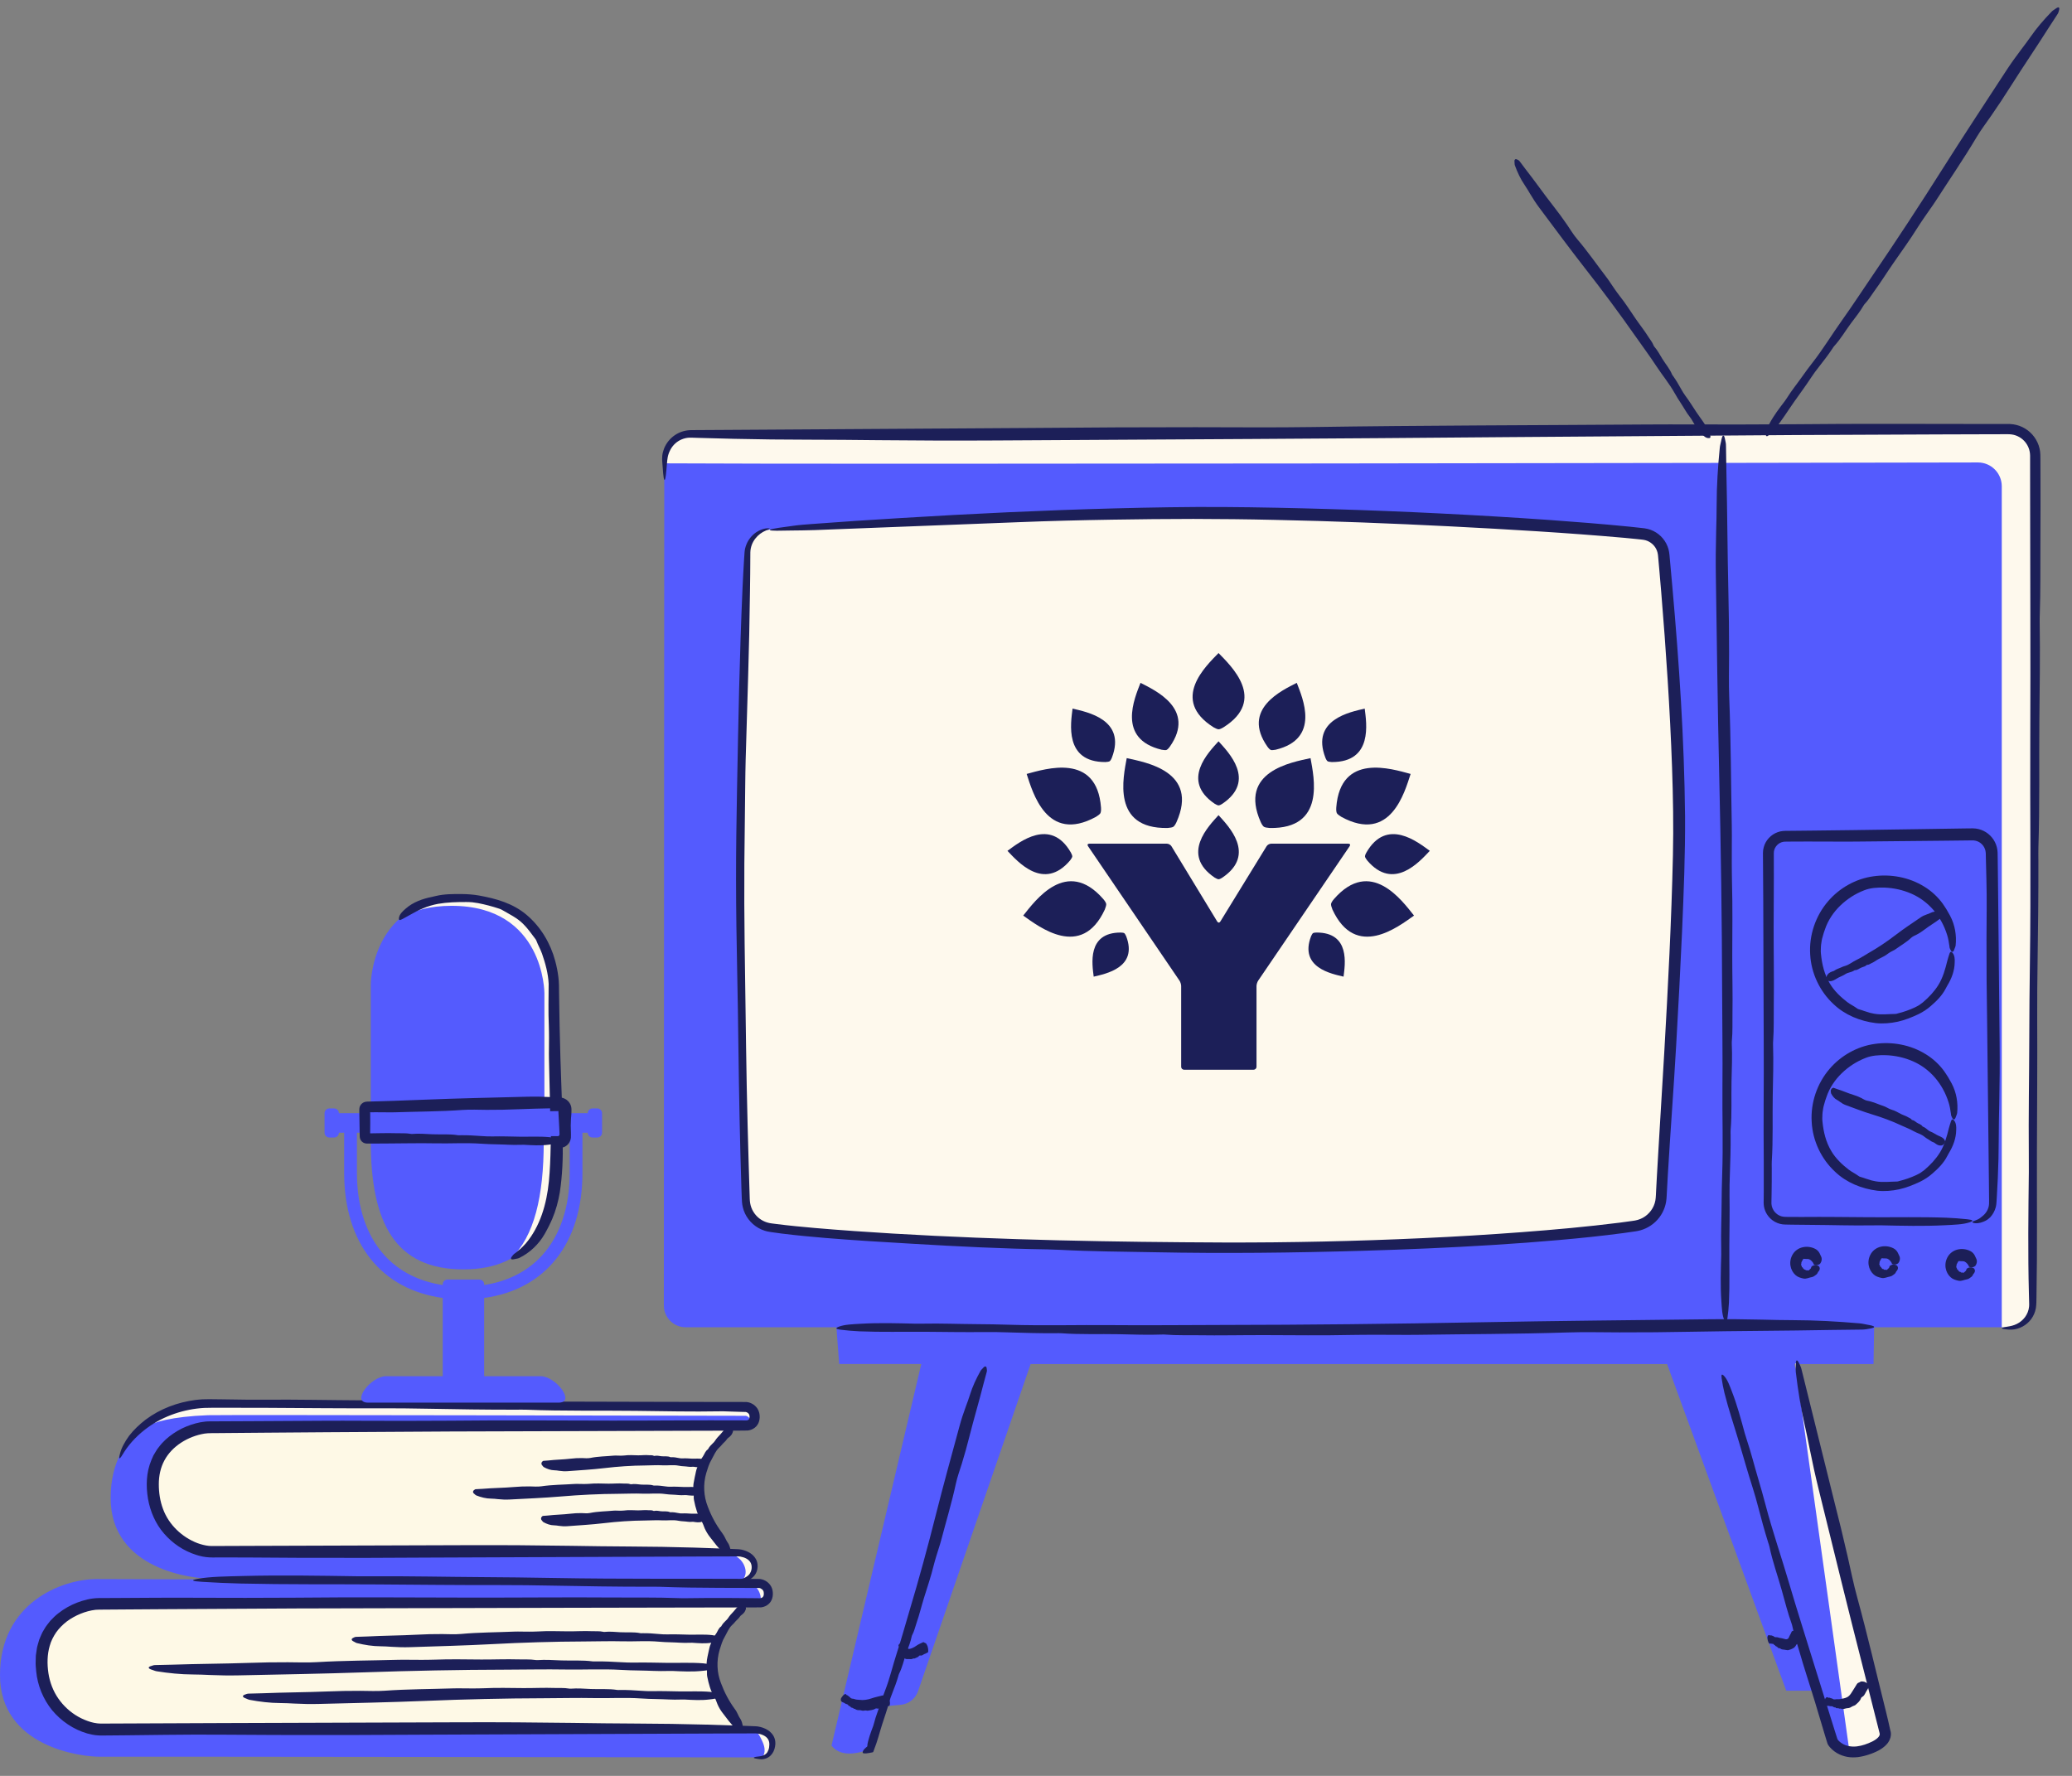 <?xml version="1.0" encoding="UTF-8"?><svg id="a" xmlns="http://www.w3.org/2000/svg" viewBox="0 0 567.366 486.31"><rect x="0" y="0" width="567.366" height="486.31" fill="#808080" stroke="none"/><path d="M195.608,456.959c0,9.658,7.395,17.042,7.395,17.042,0,0-174.485.154-176.222.154s-15.184-2.691-15.184-17.98,15.604-17.383,15.604-17.383l176.873.885s-8.466,7.625-8.466,17.282Z" fill="#fef9e6"/><path d="M208.051,481.25c-2.102,0-176.374-.25-180.342-.179C22.035,481.172,0,478.308,0,458.701s16.721-26.287,26.566-26.287c3.839,0,180.141.566,181.273.566s3.219.994,3.219,3.441-1.855,3.082-2.696,3.187-180.36-.016-181.535-.016c-3.782,0-15.651,3.428-15.231,16.252s11.037,17.764,15.977,17.764c5.046,0,178.33.398,179.357.398s4.371.636,4.371,3.587c0,2.914-1.905,3.657-3.25,3.657Z" fill="#545bfe"/><path d="M191.972,408.482c0,9.658,7.395,17.042,7.395,17.042,0,0-140.551.154-142.288.154s-15.184-2.691-15.184-17.98,15.604-17.383,15.604-17.383l142.938.885s-8.466,7.625-8.466,17.282Z" fill="#fef9e6"/><path d="M199.146,426.226c.074.095.141.216.222.302l.263.28.445-1.995c.008-.035.01-.069.007-.099-.148-.9-.381-1.724-.863-2.356-.217-.298-.384-.634-.54-.968-.263-.582-.581-1.119-.953-1.616-1.628-2.172-2.933-4.577-3.899-7.145-1.158-2.889-1.331-6.164-.443-9.227.402-1.262.758-2.569,1.466-3.719.626-1.088,1.067-2.317,2.018-3.207.323-.283.606-.597.87-.924.415-.493.958-.872,1.299-1.419.052-.085.107-.169.183-.232.539-.424,1.087-.816,1.346-1.489.101-.27.254-.5.074-.986l-.198-.536-.003.006c-.023.044-.043.091-.061.143-.138.38-.13.65.055.825l-.44-1.158h-.021c-.314.027-.604.077-.829.205-.795.444-1.265,1.204-1.851,1.84-.529.566-1.084,1.123-1.498,1.788-.166.278-.404.52-.655.746-.452.424-.877.878-1.18,1.413-.037.071-.053.159-.125.205-.711.46-.902,1.248-1.325,1.897-.349.486-.73.988-.823,1.607-.008.054-.047.101-.094.139-.388.296-.418.756-.598,1.145-.428.853-.496,1.834-.741,2.754-.12.586-.236,1.18-.338,1.775-.09.597-.077,1.215-.03,1.82.02.342.02.678.056,1.012.07.592-.048,1.206.104,1.789.407,2.047.961,4.056,2.08,5.771.375.606.573,1.28.844,1.93.395.861.89,1.676,1.476,2.419,1.147,1.462,2.212,2.956,3.589,4.189.272.269.541.529.843.788l.042.036.447-1.083c-.062.007-.126.021-.172.092-.113.175-.296.262-.303.619-.006.302.143.481.255.625Z" fill="#1c1f58"/><path d="M203.34,473.339c.029-.157.104-.332.085-.462-.136-.915-.348-1.723-.809-2.36-.214-.293-.375-.625-.517-.962-.262-.57-.547-1.114-.924-1.597-1.577-2.157-2.827-4.532-3.76-7.067-1.126-2.85-1.251-6.075-.37-9.084.395-1.242.749-2.528,1.447-3.658.617-1.07,1.048-2.281,1.985-3.157.318-.279.601-.585.856-.909.411-.483.943-.858,1.278-1.398.05-.084.105-.166.18-.229.528-.421,1.071-.803,1.318-1.473.108-.292.272-.537.007-1.127-.166-.38-.352-.583-.628-.561-.301.018-.592.073-.812.196-.779.439-1.242,1.187-1.815,1.816-.521.557-1.066,1.106-1.47,1.763-.163.273-.398.512-.646.733-.443.419-.866.863-1.162,1.391-.037.07-.052.156-.123.202-.705.45-.89,1.227-1.307,1.864-.344.478-.724.969-.813,1.579-.008.054-.046.099-.093.136-.384.289-.419.739-.595,1.123-.421.839-.5,1.8-.736,2.707-.245,1.147-.537,2.326-.388,3.532.031.336-.005.671.039.998.062.584-.033,1.183.084,1.763.408,2.014.912,4.001,2.002,5.701.375.596.533,1.275.813,1.908.37.857.85,1.665,1.424,2.398,1.115,1.45,2.147,2.933,3.48,4.165.262.266.525.531.805.782.056.052.118.119.224.101.204-.036.399.041.656-.209.215-.211.251-.431.284-.608Z" fill="#1c1f58"/><path d="M206.788,473.773s3.544.558,4.649,3.125c1.146,2.662-2.708,4.288-2.708,4.288,0,0,1.314-1.211.192-3.931-1.108-2.685-2.133-3.482-2.133-3.482Z" fill="#fef9ed"/><path d="M210.357,433.533c.204.032-6.229-.765-6.229-.765,0,0,2.695.694,3.8,3.261,1.146,2.662-.584,4.071-.584,4.071l2.264-.862,1.108-1.849-.36-3.856Z" fill="#fef9ed"/><path d="M203.203,432.772c-2.102,0-140.856-.522-144.825-.451-5.674.101-28.081-2.49-28.081-22.098s16.807-25.96,26.652-25.96c3.839,0,146.121.238,147.253.238s3.219.994,3.219,3.441-1.855,3.082-2.696,3.187-146.425-.016-147.601-.016c-3.782,0-15.651,3.428-15.231,16.252s11.037,17.764,15.977,17.764c5.046,0,143.184.398,144.211.398s4.371.636,4.371,3.587c0,2.914-1.905,3.657-3.25,3.657Z" fill="#545bfe"/><path d="M206.215,426.206c.204.032-6.229-.765-6.229-.765,0,0,2.695.694,3.8,3.261,1.146,2.662-.584,4.071-.584,4.071l2.264-.862,1.108-1.849-.36-3.856Z" fill="#fef9ed"/><path d="M56.902,387.543c3.836-.145,146.178.17,147.31.17.706,0,1.774,1.511,2.485,2.395.419-.482.725-1.172.725-2.164,0-2.448-2.087-3.441-3.219-3.441s-143.415-.238-147.253-.238c-9.845,0-17.635,4.878-20.831,8.482-.463.522-1.178,1.41-1.123,2.066,1.497-1.182,2.151-6.52,21.906-7.268Z" fill="#fef9ed"/><path d="M205.684,432.277c.683-.459,1.247-1.139,1.525-1.956.271-.808.385-1.687.044-2.749-.309-.928-.989-1.72-1.742-2.206-.755-.509-1.56-.81-2.394-.995-.212-.043-.424-.082-.652-.107-.108-.016-.243-.02-.364-.028l-.273-.012-1.072-.045-2.147-.087c-2.866-.098-5.743-.197-8.631-.296-5.778-.168-11.605-.274-17.496-.296-5.427-.02-10.854-.104-16.224-.189-9.259-.145-18.567-.209-27.746-.177l-60.174.194-7.521.028-1.88.007-.94.004c-.299-.003-.514-.027-.776-.035-1.033-.099-2.123-.384-3.177-.767-4.222-1.63-7.809-5.018-9.393-9.311-.811-2.129-1.165-4.48-1.163-6.784-.006-2.299.459-4.565,1.522-6.532,2.089-3.946,6.492-6.616,10.995-7.359,1.123-.183,2.657-.098,4.039-.138l4.231-.037,8.463-.071,16.932-.128c11.29-.068,22.585-.137,33.883-.205,22.597-.067,45.208-.133,67.826-.2l7.086-.017,3.544-.016,1.806-.016.922-.014c.337-.022.686-.122,1.006-.244.643-.253,1.253-.693,1.653-1.299.417-.598.583-1.311.618-1.975.035-.666-.063-1.366-.353-2.005-.28-.645-.77-1.182-1.328-1.579-.573-.384-1.208-.65-1.94-.707-.667-.017-1.202-.004-1.809-.007l-3.543.002c-9.448-.021-18.897-.042-28.348-.063-17.817-.114-35.643.136-53.478-.188-5.871-.107-11.835-.17-17.777-.199-9.084-.043-18.141-.257-27.248-.175-1.399.013-2.813.021-4.206.001l-7.167-.102-3.583-.041c-.599-.004-1.241.022-1.86.038-.618.058-1.241.092-1.856.173-4.908.636-9.689,2.423-13.653,5.399-1.687,1.294-3.277,2.812-4.521,4.426-1.188,1.654-2.108,3.321-2.472,4.83-.504,1.905-.15,1.788,1.201-.519,1.651-2.536,3.873-4.782,6.402-6.607,4.45-3.211,9.948-5.038,15.433-5.35,1.332-.067,2.853-.02,4.273-.035l4.33-.003c2.887.005,5.772.011,8.654.016,10.297.054,20.623.168,30.964.123,4.272-.019,8.729.041,13.063.122,7.991.15,15.975.275,24.011.262,1.046-.002,2.135-.03,3.132.01,9.84.394,19.869.191,29.794.309,7.636.091,15.355.268,23.062.126.681-.013,1.414.006,2.085.036,1.331.06,2.673.098,4.019.123l.918.019c.009.002.148.03.265.083.256.104.465.288.579.461.12.176.183.389.197.72.007.378-.079.603-.148.708-.06.108-.198.213-.45.3-.059.017-.125.034-.169.039-.038.008-.259-.001-.379,0l-.861-.006c-11.717-.066-23.677.077-35.536.063-14.833-.021-29.705-.142-44.547.025-4.172.015-8.364.031-12.539.046-7.449.026-14.911-.083-22.375-.028-6.519.037-13.041.074-19.564.112l-9.785.045-1.224.006-.627.006-.748.041c-.958.093-1.849.267-2.721.499-1.737.47-3.405,1.132-4.958,2.047-1.546.916-3.013,2.015-4.248,3.377-.325.322-.583.71-.874,1.064-.289.358-.568.722-.791,1.128l-.708,1.186-.553,1.262c-1.443,3.416-1.496,7.133-.932,10.554.598,3.462,2.052,6.869,4.39,9.55,2.32,2.689,5.328,4.72,8.69,5.806,1.18.391,2.408.664,3.732.729.704.048,1.196.012,1.793.018l1.721-.006c2.296.005,4.595.009,6.897.014,4.603.029,9.213.059,13.814.088,12.441.051,24.905.023,37.328-.067,24.488-.097,49.014-.193,73.498-.29l7.62-.024,1.905-.007c.561-.016,1.115.089,1.66.262,1.087.335,1.977,1.05,2.185,2.041.092.395.102.897.011,1.324-.084.429-.261.791-.437,1.077-.333.563-1.147,1.09-1.906,1.365-.751.3-1.402.433-1.434.625-.093.275,2.118.46,3.707-.623Z" fill="#1c1f58"/><path d="M96.961,449.575c.256.128.478.304.776.376,2.116.512,4.259.86,6.449.871,1.009.005,2.018.074,3.016.144,1.721.12,3.451.157,5.158.1,7.457-.249,14.915-.435,22.37-.829,8.387-.444,16.791-.706,25.2-.732,3.512-.011,7.024-.132,10.538-.042,3.312.085,6.626-.194,9.941.101,1.091.097,2.2.151,3.305.17,1.689.029,3.372.228,5.065.131.26-.015.523-.026.782-.008,1.776.125,3.554.272,5.325-.023.762-.127,1.566-.187,2.124-.799.357-.392.321-.666-.192-.839-.578-.194-1.182-.359-1.789-.43-2.135-.25-4.288-.086-6.431-.128-1.914-.037-3.834-.135-5.756-.073-.794.026-1.623-.027-2.428-.101-1.485-.137-2.97-.249-4.463-.223-.194.003-.397.033-.582-.005-1.829-.378-3.693-.159-5.538-.261-1.419-.079-2.854-.243-4.287-.088-.127.014-.263-.004-.388-.033-.99-.23-2.009-.117-3.007-.163-2.2-.101-4.408.051-6.617.035-2.757-.02-5.522-.134-8.281.04-.775.049-1.555.036-2.331.053-1.385.03-2.772-.073-4.159-.014-4.847.207-9.704.198-14.541.644-1.7.156-3.417.04-5.128.028-2.313-.017-4.63.046-6.939.17-4.552.244-9.111.25-13.663.493-.944.031-1.889.058-2.833.096-.193.008-.418.006-.568.096-.29.175-.76.262-.778.619-.015.302.365.481.651.625Z" fill="#1c1f58"/><path d="M41.734,457.295c.393.128.735.304,1.193.376,3.254.512,6.549.859,9.916.871,1.551.005,3.102.074,4.637.144,2.646.12,5.306.157,7.93.1,11.465-.249,22.932-.435,34.392-.829,12.895-.444,25.815-.706,38.744-.732,5.4-.011,10.799-.132,16.202-.042,5.092.085,10.187-.194,15.284.101,1.678.097,3.383.151,5.081.17,2.596.029,5.185.228,7.787.131.4-.015.804-.026,1.202-.008,2.731.125,5.464.272,8.187-.023,1.171-.127,2.408-.187,3.266-.799.549-.392.494-.666-.296-.839-.888-.194-1.817-.358-2.75-.43-3.283-.25-6.593-.086-9.888-.128-2.943-.037-5.894-.135-8.849-.073-1.221.026-2.495-.027-3.733-.101-2.284-.137-4.566-.249-6.862-.223-.299.003-.61.033-.895-.005-2.812-.378-5.679-.159-8.515-.261-2.182-.079-4.389-.243-6.591-.088-.195.014-.404-.004-.596-.033-1.522-.23-3.089-.117-4.624-.163-3.383-.101-6.777.051-10.174.035-4.239-.02-8.49-.134-12.732.04-1.192.049-2.39.036-3.584.053-2.129.03-4.261-.073-6.395-.014-7.452.207-14.919.198-22.356.644-2.613.156-5.254.04-7.883.028-3.556-.017-7.118.046-10.668.17-6.998.244-14.008.25-21.006.493-1.452.031-2.904.058-4.355.097-.296.008-.643.006-.874.096-.446.175-1.168.262-1.196.619-.023.302.561.481,1.002.625Z" fill="#1c1f58"/><path d="M67.366,465.12c.332.128.62.304,1.006.376,2.744.512,5.522.859,8.361.871,1.308.005,2.616.074,3.91.144,2.231.12,4.475.157,6.687.1,9.667-.249,19.337-.435,29-.829,10.874-.444,21.768-.706,32.67-.732,4.553-.011,9.106-.132,13.662-.042,4.294.085,8.59-.194,12.888.101,1.415.097,2.852.151,4.284.17,2.189.029,4.372.228,6.566.13.337-.015.678-.026,1.014-.008,2.303.124,4.607.272,6.904-.023.988-.127,2.031-.187,2.754-.799.463-.392.417-.666-.249-.839-.749-.194-1.532-.358-2.319-.43-2.768-.25-5.559-.086-8.338-.128-2.481-.037-4.97-.135-7.462-.073-1.03.026-2.104-.027-3.148-.101-1.926-.137-3.85-.249-5.786-.223-.252.003-.514.033-.755-.005-2.371-.378-4.788-.159-7.18-.261-1.84-.079-3.701-.243-5.558-.088-.164.014-.341-.004-.503-.033-1.283-.23-2.605-.117-3.899-.163-2.852-.101-5.715.051-8.579.035-3.575-.02-7.159-.134-10.736.04-1.005.049-2.016.036-3.022.053-1.795.03-3.593-.073-5.392-.014-6.284.207-12.58.198-18.851.644-2.203.156-4.43.04-6.647.028-2.998-.017-6.002.046-8.996.17-5.901.244-11.812.25-17.712.493-1.224.031-2.449.058-3.672.096-.25.008-.542.006-.737.096-.376.175-.985.262-1.008.619-.019.302.473.481.845.625Z" fill="#1c1f58"/><path d="M129.935,409.14c.16.128.299.304.485.376,1.324.512,2.664.86,4.034.871.631.005,1.262.074,1.887.144,1.077.12,2.159.157,3.226.1,4.665-.249,9.33-.435,13.993-.829,5.247-.444,10.504-.706,15.764-.732,2.197-.011,4.394-.132,6.592-.042,2.072.085,4.145-.194,6.219.101.683.097,1.376.151,2.067.17,1.056.029,2.11.228,3.168.13.163-.015.327-.026.489-.008,1.111.124,2.223.272,3.331-.023.477-.127.98-.187,1.329-.799.223-.392.201-.666-.12-.839-.361-.194-.739-.359-1.119-.43-1.336-.25-2.682-.086-4.023-.128-1.197-.037-2.398-.135-3.601-.073-.497.026-1.015-.027-1.519-.101-.929-.137-1.858-.249-2.792-.223-.122.003-.248.033-.364-.005-1.144-.378-2.31-.159-3.465-.261-.888-.079-1.786-.243-2.682-.088-.079.014-.164-.004-.242-.033-.619-.23-1.257-.117-1.881-.163-1.376-.101-2.757.051-4.139.035-1.725-.02-3.454-.134-5.18.04-.485.049-.973.036-1.458.053-.866.03-1.734-.074-2.602-.014-3.032.207-6.07.198-9.096.644-1.063.157-2.138.04-3.208.028-1.447-.017-2.896.046-4.341.17-2.847.244-5.7.25-8.547.493-.591.031-1.181.058-1.772.096-.121.008-.262.006-.355.096-.181.175-.475.262-.486.619-.009.302.228.481.408.625Z" fill="#1c1f58"/><path d="M148.551,401.378c.114.128.214.304.347.376.946.512,1.903.859,2.882.871.451.005.902.074,1.348.144.769.12,1.542.157,2.305.1,3.332-.249,6.665-.435,9.997-.829,3.748-.444,7.504-.706,11.261-.732,1.569-.011,3.139-.132,4.709-.042,1.48.085,2.961-.194,4.442.101.488.097.983.151,1.477.17.755.029,1.507.228,2.263.131.116-.015.234-.026.349-.008.794.125,1.588.272,2.38-.023.34-.127.7-.187.949-.799.16-.392.144-.666-.086-.839-.258-.194-.528-.359-.799-.43-.954-.25-1.916-.086-2.874-.128-.855-.037-1.713-.135-2.572-.073-.355.026-.725-.027-1.085-.101-.664-.137-1.327-.249-1.995-.223-.087.003-.177.033-.26-.005-.817-.378-1.651-.159-2.475-.261-.634-.079-1.276-.243-1.916-.088-.057.014-.117-.004-.173-.033-.442-.23-.898-.117-1.344-.163-.983-.101-1.97.051-2.957.035-1.232-.02-2.468-.134-3.701.04-.347.049-.695.036-1.042.053-.619.03-1.239-.074-1.859-.014-2.166.207-4.337.198-6.498.644-.759.157-1.527.04-2.291.028-1.033-.017-2.069.046-3.101.17-2.034.244-4.072.25-6.106.493-.422.031-.844.058-1.266.096-.086.008-.187.006-.254.096-.13.175-.34.262-.348.619-.007.302.163.481.291.625Z" fill="#1c1f58"/><path d="M148.444,416.451c.114.128.214.304.347.376.946.512,1.903.86,2.882.871.451.005.902.074,1.348.144.769.12,1.542.157,2.305.1,3.332-.249,6.665-.435,9.997-.829,3.748-.444,7.504-.706,11.261-.732,1.569-.011,3.139-.132,4.709-.042,1.48.085,2.961-.194,4.442.101.488.097.983.151,1.477.17.755.029,1.507.228,2.263.13.116-.015.234-.026.349-.008.794.125,1.588.272,2.38-.023.34-.127.7-.187.949-.799.16-.392.144-.666-.086-.839-.258-.194-.528-.359-.799-.43-.954-.25-1.916-.086-2.874-.128-.855-.037-1.713-.135-2.572-.073-.355.026-.725-.027-1.085-.101-.664-.137-1.327-.249-1.995-.223-.087.003-.177.033-.26-.005-.817-.378-1.651-.159-2.475-.261-.634-.079-1.276-.243-1.916-.088-.057.014-.117-.004-.173-.033-.442-.23-.898-.117-1.344-.163-.983-.101-1.97.051-2.957.035-1.232-.02-2.468-.134-3.701.04-.347.049-.695.036-1.042.053-.619.03-1.239-.074-1.859-.014-2.166.207-4.337.198-6.498.644-.759.157-1.527.04-2.291.028-1.033-.017-2.069.046-3.101.17-2.034.244-4.072.25-6.106.493-.422.031-.844.058-1.266.097-.086.008-.187.006-.254.096-.13.175-.34.262-.348.619-.007.302.163.481.291.625Z" fill="#1c1f58"/><path d="M210.503,481.15c.788-.521,1.305-1.334,1.558-2.175.138-.425.204-.86.244-1.311.026-.479,0-1.03-.197-1.592-.329-1.022-1.107-1.843-1.932-2.339-.836-.512-1.705-.797-2.638-.949-.124-.015-.237-.033-.371-.043l-.357-.019-.582-.023-1.165-.045-2.334-.086c-3.115-.097-6.242-.195-9.381-.293-6.28-.166-12.614-.27-19.016-.29-5.899-.018-11.797-.101-17.634-.183-10.064-.142-20.18-.202-30.157-.167l-65.403.215-32.698.136c-.328-.002-.71.012-.993-.004-.281-.026-.549-.01-.841-.059-.291-.05-.58-.082-.873-.142l-.881-.218c-1.17-.354-2.326-.829-3.411-1.443-2.173-1.224-4.055-2.95-5.471-4.992-1.419-2.045-2.332-4.437-2.713-6.946-.374-2.523-.338-5.102.358-7.473.359-1.347,1.013-2.582,1.786-3.728.81-1.128,1.81-2.119,2.926-2.983,2.264-1.66,5.056-2.832,7.822-3.164.607-.054,1.427-.046,2.184-.053l2.3-.017,4.6-.033,9.202-.062c12.271-.068,24.547-.136,36.827-.205,24.56-.061,49.135-.122,73.719-.183l30.804-.061,15.405-.028,3.852-.006,1.95-.007.993-.008c.169-.005.324.005.504-.013.191-.025.371-.069.551-.121.712-.206,1.392-.631,1.865-1.254.475-.625.686-1.394.715-2.113.035-.719-.074-1.487-.433-2.162-.347-.68-.906-1.232-1.552-1.602-.307-.172-.632-.308-.977-.403-.172-.047-.352-.079-.537-.103-.206-.016-.375-.018-.514-.017l-1.816-.011-3.631-.016-7.263-.016-14.529-.007c-9.687-.008-19.377-.043-29.069-.221-6.381-.117-12.863-.192-19.321-.231-9.873-.06-19.716-.29-29.614-.224-1.52.01-3.057.016-4.572-.007-10.385-.157-20.778-.337-31.136-.075-4.454.113-9.159.158-12.421.76-2.089.385-1.881.66,1.123.842,3.377.205,6.908.38,10.457.463,12.485.289,25.073.165,37.604.247,11.192.072,22.415.206,33.655.179,4.644-.011,9.487.057,14.198.146,8.685.164,17.364.304,26.098.306,1.137,0,2.32-.026,3.405.016,5.347.206,10.746.262,16.157.285l8.12.022,2.029.008c.885.005.84-.022,1.205.133.62.325.889.738.868,1.499-.008.312-.074.539-.156.682-.082.144-.172.242-.344.339-.085.046-.184.095-.296.125-.055.015-.111.029-.163.037l-.069.01-.164-.002-1.393-.018c-2.068-.016-4.139-.032-6.213-.048-4.181-.028-8.372-.025-12.56.053-.74.014-1.537-.003-2.266-.032-5.787-.227-11.748-.115-17.583-.16-12.864-.101-25.773.048-38.691.028-16.122-.025-32.286-.147-48.418.02-4.534.015-9.091.031-13.628.046-8.096.026-16.206-.082-24.319-.028l-10.63.062-5.318.026c-2.169.055-4.035.565-5.869,1.258-1.819.709-3.547,1.676-5.104,2.909-.795.596-1.489,1.323-2.184,2.043-.629.786-1.271,1.562-1.754,2.453-.565.84-.891,1.804-1.295,2.721-.254.962-.624,1.911-.715,2.894l-.214,1.465-.037,1.459c-.061.979.053,1.93.139,2.886.362,3.823,1.904,7.611,4.365,10.639,2.512,2.992,5.826,5.24,9.584,6.345.955.252,1.918.475,2.966.534l.781.035.664-.005,1.328-.011,5.309-.048,10.611-.124c9.937-.134,19.98.004,29.981.039,13.522.047,27.069.014,40.571-.08,26.616-.105,53.273-.21,79.884-.316l8.282-.027,2.07-.007c.354.002.693-.014.963.018.299.032.606.09.904.172.594.166,1.152.428,1.594.786.431.367.723.831.835,1.372.088.425.076,1.002-.007,1.495-.082.496-.254.912-.433,1.221-.316.625-1.227,1.132-2.079,1.201-.906.09-1.623.198-1.674.377-.044.151.489.272,1.243.373.351.051.869.112,1.379.023.511-.078,1.038-.275,1.474-.57Z" fill="#1c1f58"/><path d="M556.529,124.777v232.338c0,3.504-2.841,6.345-6.345,6.345h-36.997l-.168,10.072h-21.654l24.306,101.003s.89,2.333-4.985,4.113c-5.892,1.779-8.208-1.964-8.208-1.964l-6.446-13.698h-6.916l-32.632-89.454h-174.275l-30.827,89.591c-.709,2.062-2.559,3.518-4.729,3.724l-3.522.335-4.918,11.801c-4.751,1.813-8.527,1.679-10.525-.974l24.575-104.478h-22.477l-.755-10.072h-41.294c-3.29,0-5.959-2.669-5.959-5.959l.118-231.667c0-4.096,3.324-7.386,7.403-7.352,47.874.336,315.615-.151,360.703-.235,3.609,0,6.53,2.921,6.53,6.53Z" fill="#545bfe"/><path d="M492.23,373.156l-.644.193,14.747,105.648c1.156.222,2.591.187,4.352-.382,5.875-1.905,4.985-4.402,4.985-4.402l-23.441-101.057Z" fill="#fef9ed"/><path d="M549.999,118.248c-45.088.084-312.828.571-360.703.235-4.079-.034-7.403,3.257-7.403,7.352v1.047c50.359.323,314.915-.158,359.712-.241,3.609,0,6.53,2.921,6.53,6.53v230.29h2.048c3.508,0,6.345-2.837,6.345-6.345V124.777c0-3.609-2.921-6.53-6.53-6.53Z" fill="#fef9ed"/><path d="M459.486,233.053c-.837,32.862-4.365,78.281-5.194,94.777-.186,3.7-2.956,6.745-6.621,7.28-16.34,2.385-61.277,6.132-117.406,5.761-62.302-.413-104.272-3.206-119.218-5.294-3.53-.493-6.185-3.451-6.295-7.014-.518-16.758-1.902-64.074-1.902-91.319,0-26.273,1.371-70.032,1.895-85.783.112-3.365,2.71-6.112,6.064-6.416,20.386-1.847,83.693-5.563,124.832-5.12,40.451.435,97.939,4.095,114.412,6.067,3.067.367,5.452,2.827,5.721,5.904,1.238,14.15,4.41,53.798,3.713,81.158Z" fill="#fef9ed"/><path d="M182.596,127.337c.068-.793.124-1.59.254-2.23.146-.674.394-1.34.772-2.038.675-1.242,1.776-2.234,3.054-2.752.636-.264,1.309-.421,1.989-.464.612-.015,1.553.03,2.361.051,3.338.088,6.688.177,10.053.266,6.73.148,13.517.233,20.379.235,6.322.001,12.643.067,18.899.132,10.785.113,21.628.144,32.321.08,46.731-.278,93.47-.492,140.183-.916,26.28-.19,52.585-.381,78.907-.572,13.161-.057,26.326-.114,39.494-.171l9.877-.03,4.939-.013,2.469-.006c.829.008,1.664-.04,2.365.071,1.465.214,2.832,1.021,3.739,2.197.455.585.798,1.258,1.003,1.97.216.736.252,1.408.235,2.269l.008,9.88c.011,22.007.132,44.015.042,66.034-.085,20.754.194,41.518-.101,62.293-.097,6.839-.151,13.786-.17,20.707-.029,10.581-.228,21.131-.13,31.739.015,1.629.026,3.277.008,4.9-.125,11.131-.272,22.269.023,33.37.015.597.03,1.198.046,1.799l.023.902c-.008.278.007.526-.028.786-.093,1.034-.499,2.019-1.094,2.842-.613.806-1.395,1.467-2.258,1.88-.863.439-1.752.622-2.642.754-1.119.196-1.622.363-1.443.502.089.07.349.132.788.188.459.045,1.006.133,1.928.113,2.007-.092,4.038-1.151,5.315-2.891.637-.868,1.077-1.898,1.27-2.982.183-1.157.122-2.036.162-2.999.25-13.381.086-26.87.128-40.3.037-11.994.135-24.022.073-36.068-.026-4.977.027-10.167.101-15.216.137-9.308.249-18.609.223-27.969-.003-1.219-.033-2.487.005-3.649.378-11.461.159-23.144.261-34.705.079-8.894.243-17.887.088-26.863-.014-.793.004-1.647.033-2.429.23-6.203.117-12.591.163-18.845.05-6.893.037-13.799.014-20.712l-.009-2.593c-.006-.459.007-.804-.015-1.357-.016-.574-.091-1.149-.221-1.711-.515-2.258-1.976-4.262-3.949-5.452-.983-.599-2.092-.999-3.231-1.165-.285-.05-.57-.075-.857-.082l-.43-.018h-.327s-1.298.003-1.298.003l-5.191.004c-17.277-.009-34.6-.113-51.888.072-4.859.021-9.742.041-14.605.062-8.677.035-17.368-.063-26.062.002-30.372.226-60.805.236-91.116.7-10.65.163-21.413.053-32.13.047-14.491-.008-29.01.064-43.48.197-28.525.182-57.094.364-85.614.546l-8.876.051c-1.595-.018-3.231.445-4.572,1.339-1.343.896-2.405,2.193-3.004,3.688-.237.612-.436,1.302-.502,1.974-.076.682-.042,1.304.003,1.757.174,1.817.259,4.761.617,4.873.302.094.482-2.286.627-4.082Z" fill="#1c1f58"/><path d="M511.352,362.764c-.72-.128-1.346-.304-2.184-.376-5.958-.512-11.991-.859-18.156-.871-2.84-.005-5.68-.074-8.491-.144-4.845-.12-9.717-.157-14.52-.1-20.993.249-41.99.435-62.975.829-23.613.444-47.27.706-70.944.732-9.887.011-19.774.132-29.667.042-9.324-.085-18.653.194-27.986-.101-3.072-.097-6.194-.151-9.303-.17-4.754-.029-9.494-.228-14.259-.131-.732.015-1.472.026-2.201.008-5.001-.124-10.005-.272-14.992.023-2.144.127-4.41.187-5.979.799-1.005.392-.905.666.542.839,1.626.194,3.327.358,5.035.43,6.011.25,12.072.086,18.106.128,5.389.037,10.792.135,16.204.073,2.236-.026,4.568.027,6.836.101,4.182.137,8.36.249,12.565.223.547-.003,1.117-.033,1.639.005,5.149.378,10.398.159,15.592.261,3.996.079,8.036.243,12.069.088.356-.014.74.004,1.091.033,2.787.23,5.657.117,8.466.163,6.194.101,12.41-.051,18.629-.035,7.762.02,15.545.134,23.313-.04,2.183-.049,4.377-.036,6.562-.053,3.898-.03,7.803.074,11.709.014,13.646-.207,27.319-.198,40.937-.644,4.784-.157,9.62-.04,14.435-.027,6.511.017,13.033-.046,19.535-.17,12.815-.244,25.651-.25,38.463-.493,2.659-.031,5.317-.058,7.974-.097.543-.008,1.178-.006,1.6-.096.816-.175,2.139-.262,2.189-.619.042-.302-1.027-.481-1.834-.625Z" fill="#1c1f58"/><path d="M216.457,145.279c2.204-.041,4.126-.017,6.684-.12,18.207-.706,36.635-1.421,55.467-2.151,8.674-.351,17.351-.564,25.935-.702,7.4-.129,14.817-.186,22.213-.202,7.391.018,14.769.088,22.104.258,16.024.334,32.056.962,48.076,1.769,16.014.825,32.051,1.752,47.984,3.163.997.086,1.987.186,2.975.293.965.116,2.092.178,2.679.352,1.394.387,2.602,1.453,3.118,2.82.13.339.231.691.276,1.055l.039.285.034.374.068.748.267,2.994.513,5.991c.661,7.99,1.253,15.986,1.76,23.985.505,7.999.924,16.002,1.202,24.005.275,8.004.419,16.004.238,23.994-.4,18.025-1.346,36.068-2.378,54.108-.541,9.022-1.081,18.045-1.622,27.07l-.393,6.774-.183,3.39c-.075,1.115-.066,2.325-.24,3.253-.365,1.973-1.67,3.736-3.432,4.704-.446.228-.905.44-1.391.569-.478.151-.968.213-1.549.295l-3.346.458c-8.948,1.131-17.955,1.934-26.967,2.617-9.014.676-18.041,1.223-27.076,1.634-18.069.831-36.164,1.234-54.262,1.187-30.235-.126-60.49-.652-90.689-2.441-7.115-.428-14.226-.915-21.325-1.523-3.548-.312-7.096-.645-10.62-1.095-.889-.123-1.777-.18-2.539-.423-.786-.238-1.528-.622-2.177-1.126-1.301-1.01-2.203-2.515-2.484-4.138-.141-.785-.118-1.696-.159-2.588l-.084-2.674-.162-5.349-.293-10.7c-.18-7.134-.327-14.27-.424-21.408-.131-9.397-.264-18.944-.396-28.454-.094-7.269-.122-14.527-.076-21.785.081-7.26.162-14.525.243-21.809.027-2.239.054-4.502.117-6.731.43-15.289.999-30.585,1.176-45.841.039-3.28.099-6.652.097-9.807-.003-.822-.017-1.493.125-2.165.132-.67.373-1.306.693-1.883.653-1.147,1.607-2.044,2.631-2.628.658-.369,1.193-.577,1.518-.698.325-.129.438-.221.303-.273-.133-.043-.522-.091-1.167.021-.637.118-1.551.384-2.56,1.077-1.118.789-2.053,1.905-2.589,3.23-.278.657-.457,1.363-.523,2.083-.071.709-.09,1.299-.136,1.958-.159,2.573-.302,5.178-.419,7.79-.82,18.38-1.168,36.924-1.517,55.391-.151,8.246-.279,16.509-.265,24.786.013,8.274.125,16.551.305,24.832.15,6.842.25,13.979.339,20.921.169,12.798.406,25.583.821,38.446.03.837.06,1.691.091,2.536.015.762.057,1.892.3,2.821.545,2.358,2.134,4.456,4.27,5.67.535.3,1.099.552,1.686.739.296.083.588.186.892.235.305.062.615.121.842.147l2.982.41c3.973.491,7.953.87,11.939,1.202,7.971.66,15.96,1.122,23.904,1.592,12.224.723,24.588,1.354,36.94,1.538,1.091.019,2.265.061,3.34.118,8.527.455,17.319.5,25.922.66,18.958.379,38.034.167,57.083-.4,11.892-.346,23.796-.851,35.693-1.595,5.949-.37,11.895-.809,17.837-1.335,5.943-.521,11.877-1.128,17.814-1.92l2.509-.357c.446-.07.769-.091,1.339-.21.521-.092,1.033-.244,1.53-.426,1.996-.729,3.738-2.124,4.881-3.913.572-.893.999-1.881,1.255-2.911.126-.514.221-1.038.259-1.566.028-.284.04-.498.049-.697l.033-.624.276-4.994c.699-11.889,1.622-23.81,2.299-35.747.593-10.427,1.158-20.863,1.62-31.311.439-10.45.882-20.898.812-31.412-.211-20.973-1.616-41.836-3.461-62.61-.165-1.825-.33-3.651-.495-5.48l-.249-2.745c-.063-.827-.167-2.069-.604-3.072-.807-2.072-2.535-3.759-4.631-4.507-.52-.198-1.064-.32-1.612-.402-.508-.07-.935-.106-1.406-.162l-2.765-.299c-7.362-.729-14.726-1.313-22.081-1.84-19.89-1.388-39.837-2.37-59.734-2.968-9.806-.288-19.618-.512-29.439-.572-9.826-.061-19.644.117-29.457.37-19.627.52-39.233,1.444-58.803,2.65-8.123.482-16.242,1.02-24.354,1.636-1.657.121-3.595.27-4.877.46-2.479.353-6.506.803-6.626,1.166-.1.316,3.17.203,5.64.158Z" fill="#1c1f58"/><path d="M471.286,120.827c-.127.615-.303,1.151-.374,1.867-.505,5.092-.845,10.248-.849,15.516-.002,2.427-.068,4.854-.133,7.256-.114,4.141-.146,8.303-.083,12.408.275,17.939.485,35.881.905,53.813.472,20.177.763,40.393.818,60.622.023,8.449.156,16.897.078,25.351-.074,7.968.216,15.939-.067,23.915-.093,2.626-.144,5.293-.159,7.95-.023,4.062-.216,8.113-.113,12.185.016.626.028,1.258.011,1.881-.118,4.273-.26,8.55.041,12.811.129,1.832.192,3.768.806,5.109.393.858.667.772.838-.464.192-1.39.354-2.843.424-4.304.243-5.137.072-10.316.106-15.472.031-4.605.122-9.223.053-13.847-.028-1.911.022-3.903.093-5.842.132-3.574.239-7.144.208-10.738-.004-.468-.034-.955.003-1.401.371-4.401.146-8.886.242-13.324.074-3.415.234-6.867.074-10.313-.014-.304.003-.632.032-.933.227-2.382.11-4.834.153-7.235.093-5.293-.066-10.604-.058-15.919.011-6.633.115-13.284-.068-19.921-.052-1.865-.041-3.74-.061-5.607-.035-3.331.064-6.668,0-10.006-.224-11.66-.231-23.344-.693-34.98-.162-4.088-.052-8.221-.045-12.335.009-5.563-.062-11.137-.194-16.693-.26-10.95-.281-21.919-.539-32.867-.034-2.272-.065-4.544-.106-6.814-.008-.464-.008-1.006-.098-1.367-.176-.697-.264-1.828-.622-1.87-.302-.036-.48.878-.623,1.568Z" fill="#1c1f58"/><path d="M535.181,259.859c.112-.318.274-.605.326-.983.284-2.675-.171-5.56-1.513-8.093l-.973-1.719c-.342-.562-.727-1.096-1.088-1.645-1.335-1.827-3.044-3.409-4.963-4.589-4.186-2.621-9.291-3.55-14.059-2.849-4.808.671-9.239,3.215-12.311,6.796-3.484,4.031-5.251,9.371-4.928,14.551.266,5.191,2.638,10.178,6.416,13.664,3.127,2.981,7.298,4.648,11.53,5.178,2.013.221,4.051.037,6.023-.381,1.976-.444,3.852-1.198,5.691-2.067,1.204-.589,2.369-1.337,3.387-2.246,1.576-1.352,3.098-2.87,4.06-4.762l.467-.853c1.155-1.882,1.969-4.055,1.996-6.284.059-.946-.014-1.964-.577-2.639-.37-.43-.647-.373-.85.207-.239.653-.389,1.319-.594,1.974-.565,2.305-1.208,4.616-2.469,6.644-1.121,1.802-2.596,3.349-4.205,4.721-.343.271-.706.534-1.075.788-.384.232-.793.426-1.186.628-1.485.678-3.002,1.223-4.57,1.604-.203.056-.408.14-.61.153-1.993.02-3.968.298-5.924-.058l-1.11-.237-1.083-.345c-.366-.095-.723-.217-1.075-.355-.355-.128-.72-.232-1.088-.335-.126-.046-.249-.126-.356-.21-.853-.635-1.824-1.072-2.66-1.711-1.813-1.406-3.526-3.019-4.722-5.019-1.521-2.486-2.205-5.352-2.471-8.236-.065-.407-.046-.818-.026-1.228.027-.409.009-.824.069-1.229.109-.722.187-1.453.42-2.149.105-.35.18-.708.298-1.053.128-.342.249-.686.36-1.035.814-2.429,2.293-4.631,4.15-6.437,1.861-1.804,4.089-3.262,6.566-4.215,1.744-.7,3.68-.789,5.544-.745,2.535.088,5.051.646,7.396,1.669,2.311,1.009,4.405,2.569,6.07,4.511,1.661,1.948,2.911,4.247,3.688,6.716.331,1.024.504,2.092.651,3.16.019.22.03.477.129.645.191.324.307.871.665.893.302.02.46-.44.586-.798Z" fill="#1c1f58"/><path d="M531.49,249.823c-.143-.067-.299-.181-.428-.192-.917-.075-1.763,0-2.459.376-.321.173-.673.29-1.021.406-.601.199-1.165.471-1.676.821-2.231,1.531-4.493,3.007-6.651,4.664-2.429,1.865-4.952,3.574-7.591,5.078-1.102.628-2.151,1.353-3.303,1.893-1.086.509-1.995,1.336-3.185,1.663-.392.107-.768.256-1.125.434-.547.272-1.175.395-1.661.778-.075.059-.152.115-.243.145-.621.204-1.254.389-1.669.958-.178.245-.403.439-.28,1.072.078.405.224.638.47.698.277.068.548.105.774.06.795-.158,1.395-.68,2.091-1.021.622-.305,1.275-.557,1.851-.95.238-.162.525-.262.815-.339.535-.142,1.058-.306,1.517-.591.06-.037.109-.099.186-.098.761.007,1.242-.512,1.874-.748.486-.181,1.019-.29,1.395-.678.033-.034.085-.043.138-.039.424.027.691-.252,1.028-.388.743-.3,1.365-.821,2.07-1.196.879-.468,1.807-.856,2.592-1.494.221-.179.473-.305.709-.457.422-.27.91-.424,1.319-.72,1.428-1.035,2.964-1.882,4.273-3.123.46-.436,1.058-.637,1.604-.927.738-.393,1.438-.856,2.106-1.371,1.317-1.015,2.752-1.823,4.069-2.837.283-.193.567-.384.846-.583.057-.041.129-.079.132-.184.006-.204.112-.363-.057-.678-.142-.266-.35-.356-.51-.431Z" fill="#1c1f58"/><path d="M535.594,305.754c.112-.318.274-.605.326-.983.284-2.675-.171-5.56-1.513-8.093l-.973-1.719c-.342-.562-.727-1.096-1.088-1.645-1.335-1.827-3.044-3.409-4.963-4.589-4.186-2.621-9.291-3.55-14.059-2.849-4.808.671-9.239,3.215-12.311,6.796-3.484,4.031-5.251,9.371-4.928,14.551.266,5.191,2.638,10.178,6.416,13.664,3.127,2.981,7.298,4.648,11.53,5.178,2.013.221,4.051.037,6.023-.381,1.976-.444,3.852-1.198,5.691-2.067,1.204-.589,2.369-1.337,3.387-2.246,1.576-1.352,3.098-2.87,4.06-4.762l.467-.853c1.155-1.882,1.969-4.055,1.996-6.284.059-.946-.014-1.964-.577-2.639-.37-.43-.647-.373-.85.207-.239.653-.389,1.319-.594,1.974-.565,2.305-1.208,4.616-2.469,6.644-1.121,1.802-2.596,3.349-4.205,4.721-.343.271-.706.534-1.075.788-.384.232-.793.426-1.186.628-1.485.678-3.002,1.223-4.57,1.604-.203.056-.408.14-.61.153-1.993.02-3.968.298-5.924-.058l-1.11-.237-1.083-.345c-.366-.095-.723-.217-1.075-.355-.355-.128-.72-.232-1.088-.335-.126-.046-.249-.126-.356-.21-.853-.635-1.824-1.072-2.661-1.711-1.813-1.406-3.526-3.019-4.722-5.019-1.521-2.486-2.205-5.352-2.471-8.236-.065-.407-.046-.818-.026-1.228.027-.409.009-.824.069-1.229.109-.722.187-1.453.42-2.149.105-.35.18-.708.298-1.053.128-.342.249-.686.36-1.035.814-2.429,2.293-4.631,4.15-6.437,1.861-1.804,4.089-3.262,6.566-4.215,1.744-.7,3.68-.789,5.544-.745,2.535.088,5.051.646,7.396,1.669,2.311,1.009,4.405,2.569,6.07,4.511,1.661,1.948,2.911,4.247,3.688,6.716.331,1.024.504,2.092.651,3.16.019.22.03.477.129.645.191.324.307.871.665.893.302.02.46-.44.586-.798Z" fill="#1c1f58"/><path d="M501.338,299.012c.023.153.015.345.075.454.428.774.937,1.403,1.605,1.736.308.153.588.365.864.574.477.362.992.651,1.541.851,2.399.875,4.771,1.808,7.231,2.551,2.769.837,5.464,1.839,8.059,3.056,1.084.508,2.215.917,3.256,1.516.981.565,2.119.802,3.01,1.557.293.248.611.461.942.64.506.275.937.703,1.5.865.086.025.172.054.244.108.492.374.974.769,1.646.765.289-.002.562.062.998-.407.279-.301.387-.553.304-.785-.094-.26-.208-.497-.364-.651-.548-.54-1.28-.71-1.921-1.064-.572-.316-1.119-.687-1.737-.915-.255-.094-.487-.264-.702-.449-.397-.342-.805-.663-1.275-.86-.061-.026-.136-.029-.177-.091-.399-.61-1.066-.688-1.589-1.052-.402-.28-.772-.64-1.279-.712-.045-.006-.079-.042-.105-.087-.205-.354-.567-.402-.854-.59-.632-.415-1.377-.604-2.048-.944-.838-.425-1.638-.935-2.562-1.185-.259-.07-.493-.197-.739-.296-.438-.177-.82-.475-1.272-.626-1.579-.528-3.067-1.253-4.746-1.564-.59-.11-1.067-.468-1.587-.731-.703-.356-1.442-.641-2.205-.87-1.504-.451-2.907-1.118-4.411-1.57-.304-.111-.605-.226-.912-.331-.063-.021-.131-.056-.216.003-.165.115-.347.124-.507.443-.135.27-.096.488-.07.66Z" fill="#1c1f58"/><path d="M498.001,346.299c.125-.065.298-.132.365-.216.468-.587.614-1.392.293-2.01-.147-.28-.263-.583-.411-.879-.256-.507-.675-.934-1.178-1.191-1.097-.573-2.364-.709-3.475-.444-1.127.256-2.096.962-2.653,1.852-1.288,2.046-.738,4.487.717,5.764.611.563,1.417.78,2.194.949.788.146,1.459-.268,2.245-.39.271-.045.53-.16.743-.33.323-.246.763-.463.899-.896.021-.064.047-.126.09-.178.321-.33.617-.79.39-1.287-.09-.204-.15-.42-.754-.545-.388-.076-.663-.055-.84.017-.201.082-.36.147-.448.21-.28.21-.202.47-.372.679-.149.176-.358.266-.482.445-.055.075-.164.088-.275.064-.207-.043-.361-.095-.486-.043-.016.008-.028.042-.052.009-.217-.342-.323-.125-.469-.243-.104-.086-.124-.28-.271-.162-.013.008-.014-.013-.01-.043.041-.233-.054-.16-.081-.233-.035-.148-.225-.129-.287-.259-.075-.163.006-.306-.176-.461-.055-.048-.032-.101-.048-.153-.014-.097.1-.156.079-.253-.057-.389.168-.669.477-1.228.132-.205.356-.11.529-.095.246.025.484.016.781.023.607.027,1.065.506,1.453,1.068.07.125.115.261.168.402.009.029.009.063.1.083.177.037.269.119.626.124.302.005.478-.079.618-.154Z" fill="#1c1f58"/><path d="M519.416,346.142c.125-.065.298-.132.365-.216.468-.587.614-1.392.293-2.01-.147-.28-.263-.583-.411-.879-.256-.507-.675-.934-1.178-1.191-1.097-.573-2.364-.709-3.475-.444-1.127.256-2.096.962-2.653,1.852-1.288,2.046-.738,4.487.717,5.764.611.563,1.417.78,2.194.949.788.146,1.459-.268,2.245-.39.271-.045.53-.16.743-.33.323-.246.763-.463.899-.896.021-.064.046-.126.09-.178.321-.33.617-.79.39-1.287-.09-.204-.15-.42-.754-.545-.388-.076-.663-.055-.84.017-.201.082-.36.147-.448.21-.281.21-.202.47-.372.679-.149.176-.358.266-.482.445-.055.075-.164.088-.275.064-.207-.043-.361-.095-.486-.043-.016.008-.028.042-.052.009-.217-.342-.323-.125-.469-.243-.104-.086-.124-.28-.271-.162-.013.008-.014-.013-.01-.043.041-.233-.054-.16-.081-.233-.035-.148-.225-.129-.287-.259-.075-.163.006-.306-.176-.461-.055-.048-.032-.101-.048-.153-.014-.097.1-.156.079-.253-.057-.389.168-.669.477-1.228.132-.205.356-.11.529-.095.246.025.484.016.781.023.607.027,1.065.506,1.453,1.068.07.125.115.261.168.402.009.029.009.063.1.083.177.037.269.119.626.124.302.005.478-.079.618-.154Z" fill="#1c1f58"/><path d="M540.489,346.907c.125-.065.298-.132.365-.216.468-.587.614-1.392.293-2.01-.147-.28-.263-.583-.411-.879-.256-.507-.675-.934-1.178-1.191-1.097-.573-2.364-.709-3.475-.444-1.127.256-2.096.962-2.653,1.852-1.288,2.046-.738,4.487.717,5.764.611.563,1.417.78,2.194.949.788.146,1.459-.268,2.245-.39.271-.045.53-.16.743-.33.323-.246.763-.463.899-.896.021-.064.046-.126.09-.178.321-.33.617-.79.39-1.287-.09-.204-.15-.42-.754-.545-.388-.076-.663-.055-.84.017-.201.082-.36.147-.448.21-.281.21-.202.47-.372.679-.149.176-.358.266-.482.445-.055.075-.164.088-.275.064-.207-.043-.361-.095-.486-.043-.016.008-.028.042-.052.009-.217-.342-.323-.125-.469-.243-.104-.086-.124-.28-.271-.162-.013.008-.014-.013-.01-.043.041-.233-.054-.16-.081-.233-.035-.148-.225-.129-.287-.259-.075-.163.006-.306-.176-.461-.055-.048-.032-.101-.048-.153-.014-.097.1-.156.079-.253-.057-.389.168-.669.477-1.228.132-.205.356-.11.529-.095.246.025.484.016.781.023.607.027,1.065.506,1.453,1.068.07.125.115.261.168.402.009.029.009.063.1.083.177.037.269.119.626.124.302.005.478-.079.618-.154Z" fill="#1c1f58"/><path d="M542.421,334.791c.902-.262,1.734-.613,2.551-1.446.703-.757,1.232-1.702,1.51-2.735.052-.261.123-.522.15-.789.029-.263.058-.555.067-.747l.081-1.293c.091-1.727.181-3.459.273-5.198.152-3.479.242-6.989.247-10.536.005-3.268.074-6.536.144-9.77.12-5.576.157-11.181.1-16.708l-.36-36.236-.099-9.058-.053-4.529-.037-2.315c-.039-.988-.295-1.971-.745-2.851-.887-1.772-2.573-3.093-4.486-3.546-.475-.121-.965-.178-1.451-.189-.477-.014-.782.005-1.182.006l-2.264.032-9.056.139c-6.793.099-13.589.199-20.387.298l-10.2.122-5.101.054-2.551.025c-.783-.008-1.888.003-2.794.367-1.868.653-3.351,2.265-3.835,4.171-.135.472-.187.963-.2,1.45l.004,1.294.019,2.552.063,10.21.063,20.426c.011,11.377.132,22.754.042,34.137-.042,5.365.006,10.73.028,16.098v8.052s-.018,2.013-.018,2.013l-.012,1.007c.004.372.028.745.093,1.114.258,1.478,1.105,2.846,2.327,3.749.797.605,1.771.983,2.778,1.121.53.054.98.056,1.416.063l1.339.023c1.787.018,3.58.037,5.369.056,5.47.029,10.924.228,16.408.131.842-.015,1.694-.026,2.533-.008,5.754.124,11.512.272,17.251-.023,2.468-.127,5.074-.187,6.881-.799,1.157-.392,1.041-.666-.623-.839-1.871-.194-3.828-.359-5.794-.43-6.917-.25-13.891-.086-20.834-.128-6.201-.037-12.419-.135-18.646-.073-1.286.013-2.6.006-3.919-.013-.728-.007-1.174-.018-1.647-.152-.47-.128-.91-.348-1.29-.637-.711-.528-1.198-1.312-1.402-2.139-.056-.207-.076-.421-.102-.632l-.005-.321.006-.428.035-1.806c.042-2.408.064-4.82.051-7.24-.003-.63-.033-1.285.005-1.886.378-5.925.159-11.965.261-17.941.079-4.598.243-9.247.088-13.887-.014-.41.004-.851.033-1.256.23-3.207.117-6.509.163-9.742.101-7.127-.051-14.28-.035-21.437.018-4.466.035-8.938.053-13.411l-.009-6.697c-.024-1.311.885-2.589,2.166-3.002.178-.058.362-.099.549-.128.187-.015.348-.034.713-.032l1.889-.012c1.259-.005,2.519-.01,3.776-.014,4.486-.03,8.979.074,13.474.014,7.851-.077,15.71-.155,23.565-.232l5.89-.066,1.472-.019.736-.01c.261-.003.357.007.543.014.656.063,1.292.303,1.826.709.53.405.958.958,1.194,1.59.124.313.203.645.227.987l.021.272.008.368.016.735.147,5.879c.156,5.505.04,11.07.027,16.61-.017,7.492.046,14.997.17,22.478.164,14.747.329,29.515.493,44.259l.046,4.589c.018.808.017,1.41-.188,2.07-.195.638-.532,1.234-.979,1.735-.362.418-.886.789-1.23,1.067-.329.282-.849.522-1.302.693-.452.178-.841.267-.871.46-.027.145.281.274.744.318.465.054,1.068-.036,1.585-.166Z" fill="#1c1f58"/><path d="M414.718,44.492c.029.267.001.536.099.802.691,1.895,1.533,3.716,2.675,5.382.526.767.999,1.571,1.467,2.366.806,1.372,1.685,2.704,2.629,3.964,4.124,5.506,8.197,11.05,12.439,16.472,4.773,6.1,9.406,12.316,13.847,18.671,1.855,2.654,3.8,5.245,5.573,7.958,1.671,2.557,3.642,4.908,5.142,7.588.494.882,1.032,1.753,1.597,2.6.864,1.295,1.585,2.684,2.555,3.911.149.188.296.381.417.588.831,1.416,1.644,2.847,2.818,4.021.505.505.977,1.08,1.773,1.153.51.047.716-.136.588-.624-.144-.548-.327-1.099-.587-1.6-.917-1.76-2.183-3.297-3.275-4.945-.976-1.471-1.904-2.981-2.965-4.402-.438-.587-.83-1.245-1.193-1.897-.669-1.203-1.356-2.391-2.162-3.508-.105-.145-.236-.282-.302-.444-.651-1.601-1.811-2.888-2.697-4.344-.681-1.12-1.3-2.301-2.181-3.298-.078-.088-.135-.201-.177-.312-.331-.881-.96-1.589-1.447-2.371-1.074-1.724-2.359-3.31-3.507-4.992-1.433-2.1-2.792-4.259-4.386-6.25-.448-.56-.847-1.157-1.269-1.735-.752-1.032-1.396-2.141-2.174-3.159-2.718-3.553-5.263-7.238-8.172-10.648-1.022-1.198-1.829-2.566-2.718-3.868-1.202-1.761-2.471-3.48-3.787-5.159-2.593-3.309-4.994-6.759-7.586-10.068-.522-.698-1.041-1.397-1.568-2.091-.108-.142-.225-.313-.378-.375-.296-.12-.615-.426-.917-.236-.256.161-.204.551-.171.85Z" fill="#1c1f58"/><path d="M562.75,2.474c-.309.224-.632.383-.928.687-2.108,2.166-4.101,4.457-5.855,6.992-.808,1.168-1.668,2.3-2.521,3.419-1.469,1.93-2.879,3.917-4.191,5.929-5.734,8.795-11.521,17.556-17.133,26.431-6.314,9.985-12.791,19.887-19.467,29.661-2.788,4.082-5.486,8.227-8.359,12.254-2.708,3.796-5.117,7.799-8.001,11.48-.949,1.212-1.877,2.468-2.772,3.739-1.369,1.944-2.874,3.785-4.142,5.805-.195.31-.395.622-.616.912-1.517,1.991-3.055,3.971-4.223,6.193-.502.956-1.093,1.924-1.033,2.917.039.636.293.75.845.251.62-.561,1.237-1.169,1.779-1.833,1.907-2.337,3.487-4.928,5.228-7.392,1.555-2.2,3.165-4.373,4.645-6.639.611-.936,1.315-1.868,2.018-2.761,1.296-1.647,2.571-3.306,3.739-5.054.152-.228.289-.479.468-.673,1.768-1.909,3.073-4.197,4.626-6.28,1.195-1.603,2.474-3.175,3.487-4.925.09-.155.213-.303.336-.431.978-1.019,1.697-2.266,2.529-3.398,1.835-2.496,3.469-5.145,5.241-7.7,2.213-3.189,4.509-6.333,6.562-9.633.577-.928,1.209-1.825,1.813-2.735,1.078-1.624,2.268-3.175,3.324-4.819,3.69-5.743,7.566-11.374,11.051-17.24,1.225-2.061,2.689-3.989,4.061-5.966,1.856-2.674,3.649-5.399,5.386-8.149,3.424-5.421,7.051-10.716,10.475-16.135.727-1.113,1.456-2.225,2.177-3.342.147-.228.328-.489.373-.714.087-.435.389-1.03.109-1.253-.237-.188-.687.151-1.034.402Z" fill="#1c1f58"/><path d="M269.094,374.716c-.205.233-.445.418-.609.712-1.169,2.091-2.189,4.259-2.903,6.573-.329,1.066-.719,2.114-1.105,3.15-.667,1.787-1.258,3.607-1.751,5.43-2.154,7.965-4.37,15.912-6.385,23.916-2.267,9.006-4.712,17.976-7.386,26.884-1.117,3.72-2.128,7.472-3.341,11.165-1.144,3.481-1.941,7.069-3.287,10.492-.443,1.127-.85,2.285-1.223,3.448-.569,1.779-1.3,3.503-1.75,5.323-.069.28-.143.561-.243.83-.345.922-.695,1.843-.995,2.778-.15.468-.287.939-.405,1.416l-.161.72c-.023.158-.028.277-.038.438.058.339-.219.395-.411.581-.163.166-.565.476-.741.856-.265.5-.167.756.44.738l.516-.024c.191-.017.451-.06.687-.099l.746-.143c.111-.042.288-.022.348-.118l.135-.337.754-2.076c.191-.561.368-1.127.538-1.696.34-1.137.656-2.282,1.019-3.411.65-2.015,1.359-4.018,1.917-6.071.23-.848.547-1.709.876-2.541.607-1.533,1.191-3.071,1.646-4.659.059-.207.096-.43.192-.615.948-1.826,1.337-3.863,2.027-5.786.531-1.479,1.149-2.95,1.46-4.512.027-.138.088-.277.156-.401.538-.981.757-2.093,1.121-3.136.802-2.299,1.365-4.68,2.09-7.014.904-2.913,1.9-5.805,2.619-8.776.202-.835.464-1.656.697-2.482.416-1.474.96-2.912,1.348-4.398,1.357-5.19,2.924-10.328,4.05-15.577.396-1.844,1.058-3.628,1.619-5.435.758-2.443,1.441-4.913,2.064-7.393,1.227-4.889,2.685-9.716,3.912-14.603l.817-3.026c.054-.206.128-.444.09-.629-.074-.358-.007-.88-.343-1.003-.284-.103-.578.246-.807.508Z" fill="#1c1f58"/><path d="M243.602,465.763c-.039-.127-.076-.303-.124-.373-.308-.503-.592-.842-.875-.846-.131,0-.261-.069-.391-.136-.223-.115-.444-.15-.662-.092-.952.253-1.909.426-2.886.766-1.099.383-2.225.553-3.307.412-.448-.063-.922-.02-1.345-.207-.39-.179-.885-.004-1.197-.421-.102-.133-.216-.225-.341-.282-.184-.102-.293-.364-.517-.348-.035.002-.068,0-.09-.027-.158-.187-.229-.426-.556-.256-.14.069-.25.079-.637.564-.249.31-.395.542-.419.725-.028.205-.031.392.017.498.171.375.552.409.829.551.25.136.489.356.778.378.119.01.218.096.309.202.167.192.352.375.571.403.028.003.064-.019.081.025.167.428.489.28.729.441.187.128.36.317.594.205.021-.01.037.011.049.043.1.252.267.168.403.238.301.157.635.04.947.102.389.08.766.224,1.172.092.114-.038.222-.013.332-.02.195-.016.381.102.579.057.69-.154,1.363-.116,2.039-.543.236-.151.468-.024.701-.012.315.019.632-.037.945-.164.616-.245,1.232-.263,1.835-.524.123-.035.253-.067.37-.108.023-.008.05-.007.067-.098.033-.175.092-.264.095-.622.003-.302-.051-.48-.095-.623Z" fill="#1c1f58"/><path d="M491.731,374.111c.004.586-.056,1.11.024,1.774.567,4.725,1.308,9.473,2.4,14.246.503,2.199.944,4.412,1.379,6.603.751,3.777,1.585,7.555,2.5,11.259,3.999,16.188,7.936,32.392,12.074,48.535,1.513,5.985,3.027,11.974,4.545,17.981.167.435.024.864-.353,1.25-.403.444-1.009.831-1.648,1.156-1.304.632-2.78,1.157-4.184,1.323-1.42.16-2.859-.048-4.03-.78-.564-.354-1.171-.856-1.325-1.279l-.696-2.196c-1.875-6.013-3.75-12.03-5.627-18.048-2.306-7.504-4.717-14.976-6.927-22.514-2.083-7.105-4.515-14.106-6.4-21.28-.62-2.361-1.293-4.747-1.997-7.114-1.076-3.618-1.986-7.275-3.185-10.865-.184-.551-.367-1.11-.519-1.669-1.042-3.833-2.062-7.676-3.502-11.377-.619-1.591-1.203-3.294-2.152-4.307-.608-.649-.847-.492-.676.657.192,1.291.429,2.631.758,3.949,1.157,4.638,2.72,9.191,4.081,13.785,1.215,4.102,2.376,8.234,3.692,12.325.544,1.69,1.034,3.476,1.49,5.22.84,3.215,1.703,6.421,2.703,9.606.13.415.291.839.375,1.246.834,4.02,2.262,7.942,3.37,11.915.852,3.057,1.633,6.173,2.717,9.19.096.266.168.563.222.838.427,2.183,1.201,4.329,1.81,6.476,1.342,4.732,2.93,9.408,4.358,14.135.884,2.952,1.77,5.908,2.655,8.865l.336,1.107.169.553.09.294c.057.183.109.37.179.546.134.357.397.65.634.948.253.289.397.423.608.625.4.355.82.68,1.273.944.899.543,1.892.894,2.886,1.076.997.177,1.978.163,2.918.062,1.037-.141,2.064-.388,2.971-.698.905-.284,1.826-.667,2.748-1.164.743-.408,1.523-.927,2.255-1.764.853-1.015,1.339-2.461.87-3.768-.364-1.648-.729-3.298-1.141-4.938-2.638-10.504-5.072-21.081-7.936-31.51-1.006-3.664-1.758-7.432-2.607-11.159-1.147-5.04-2.374-10.07-3.656-15.07-2.451-9.876-4.905-19.764-7.355-29.638l-1.52-6.147c-.105-.418-.216-.909-.38-1.216-.316-.592-.638-1.596-.995-1.554-.301.035-.285.903-.281,1.56Z" fill="#1c1f58"/><path d="M510.883,460.714c-.12-.056-.273-.147-.352-.165-.565-.124-.999-.155-1.188.039-.087.09-.224.134-.358.178-.232.073-.404.2-.51.387-.464.824-1,1.561-1.48,2.371-.273.453-.604.85-.984,1.111-.418.268-.942.435-1.471.518-.442.072-.894.222-1.358.158-.434-.066-.867.224-1.305-.073-.143-.098-.287-.151-.431-.173-.221-.032-.434-.237-.657-.147-.034.014-.069.024-.102.004-.227-.134-.447-.292-.692-.012-.107.121-.212.174-.332.778-.078.387-.1.661-.038.838.066.199.14.369.22.446.284.268.593.119.889.171.264.047.531.15.8.092.111-.024.227.028.34.103.208.139.421.247.633.218.028-.004.056-.034.083.004.272.369.534.145.806.231.211.065.432.222.635.046.018-.015.039,0,.06.028.168.216.309.093.466.12.348.062.669-.132,1.021-.179.434-.054.938-.057,1.37-.375.127-.099.276-.144.413-.217.254-.127.503-.154.705-.322.644-.591,1.252-1.041,1.522-1.842.091-.279.355-.353.545-.511.262-.211.456-.489.602-.806.283-.625.71-1.093.941-1.73.063-.118.126-.237.182-.362.011-.026.033-.049-.023-.123-.109-.142-.134-.249-.412-.474-.235-.189-.403-.267-.537-.33Z" fill="#1c1f58"/><path d="M492.596,446.778c-.118-.055-.272-.143-.346-.164-.526-.153-.904-.23-1.032-.098-.059.062-.166.082-.273.095-.183.027-.303.096-.356.231-.23.588-.561,1.062-.745,1.544-.106.335-.468.57-.838.523-.318-.065-.694-.166-1.026-.267-.377-.107-.776-.093-1.138-.249-.351-.157-.739.083-1.083-.237-.117-.101-.242-.162-.368-.183-.191-.03-.395-.226-.59-.118-.03.016-.06.029-.091.014-.215-.109-.459-.233-.631.095-.07.14-.168.22-.095.831.053.39.138.652.202.814.082.18.16.334.216.396.201.219.357.041.544.072.165.028.326.125.49.066.069-.023.138.033.201.109.117.146.226.267.35.255.016-.001.036-.028.047.012.097.391.27.198.397.328.097.094.163.286.308.16.013-.011.019.009.021.039.016.238.117.154.178.22.129.139.333.055.488.13.061.026.116.071.172.11l.085.055.044.023.104.044c.192.081.408.092.613.106.161-.008.297.081.455.073.272-.003.542.152.817.063.473-.122.926-.287,1.316-.513.365-.232.62-.496.778-.86.1-.254.343-.284.524-.409.237-.168.413-.404.522-.682.213-.545.546-.93.669-1.477.04-.102.081-.2.113-.308.006-.022.023-.042-.041-.108-.123-.127-.163-.223-.458-.425-.25-.169-.414-.248-.546-.31Z" fill="#1c1f58"/><path d="M254.069,451.146c-.03-.127-.061-.301-.091-.371-.212-.5-.41-.835-.59-.835-.083,0-.17-.064-.256-.128-.148-.11-.291-.139-.427-.073-.596.288-1.199.513-1.803.947-.34.244-.684.443-1.032.59-.194.075-.299.131-.44.175-.14.044-.272.074-.399.089-.224.058-.456-.053-.537-.288-.058-.211-.397-.219-.26-.566.039-.122.043-.226.016-.31-.04-.131.071-.341-.076-.413-.023-.011-.042-.024-.036-.051.045-.183.115-.371-.21-.366-.141,0-.221-.028-.795.19-.368.139-.617.253-.752.371-.153.13-.278.251-.318.331-.139.284.095.386.149.576.048.171.047.373.191.499.06.052.05.144.028.249-.03.222.015.494.155.651.019.021.058.026.044.074-.119.474.221.555.348.822.104.205.187.505.454.478.023-.002.031.025.034.061.025.278.217.278.354.344.288.211.691.108,1.01.141.204.005.412.01.616.014.098-.001.222-.011.299-.029.06-.017.119-.047.178-.094.066-.053.134-.045.201-.066.119-.037.241.058.36-.008.413-.234.833-.251,1.231-.723.139-.166.291-.059.438-.055.199.004.395-.071.585-.208.376-.269.764-.299,1.134-.567.078-.036.156-.068.234-.112.016-.009.035-.008.041-.099.012-.176.046-.265.021-.622-.021-.301-.065-.478-.099-.62Z" fill="#1c1f58"/><path d="M121.202,351.892c-6.522-.995-11.964-3.765-15.933-8.151-4.931-5.447-7.531-13.238-7.531-22.536v-11.017h1.44v-5.347h-6.38c0-.72-.587-1.307-1.307-1.307h-1.312c-.72,0-1.307.587-1.307,1.307v5.347c0,.72.587,1.312,1.307,1.312h1.312c.72,0,1.307-.592,1.307-1.312h1.445v11.017c0,19.268,10.193,31.943,26.988,34.226v21.432h-15.517c-4.182,0-9.724,7.237-4.95,7.237h52.205c4.774,0-.763-7.237-4.95-7.237h-15.441v-21.432c16.791-2.283,26.913-14.958,26.913-34.226v-11.017h1.445c0,.72.587,1.312,1.307,1.312h1.312c.72,0,1.307-.592,1.307-1.312v-5.347c0-.72-.587-1.307-1.307-1.307h-1.312c-.72,0-1.307.587-1.307,1.307h-6.38v5.347h1.445v11.017c0,9.298-2.605,17.089-7.536,22.536-3.969,4.386-9.364,7.157-15.886,8.151v-.185c0-.72-.587-1.312-1.312-1.312h-8.729c-.72,0-1.307.592-1.307,1.312l-.028.185Z" fill="#545bfe"/><path d="M126.867,347.613c-18.571,0-25.338-12.55-25.338-35.105h-1.041c-.72,0-1.31-.589-1.31-1.31v-7.367c0-.72.589-1.31,1.31-1.31h1.041v-32.941s0-23.901,25.428-23.901c25.428,0,25.428,23.901,25.428,23.901v32.941s.859,0,.859,0c.72,0,1.31.589,1.31,1.31v7.367c0,.72-.589,1.31-1.31,1.31h-1.041c0,22.554-6.766,35.105-25.338,35.105Z" fill="#545bfe"/><path d="M152.386,301.906v-32.323s0-23.901-25.428-23.901c-8.068,0-13.574,2.408-17.335,5.693,3.494-2.011,8.058-3.325,14.019-3.325,25.428,0,25.428,23.901,25.428,23.901v30.056" fill="#fef9ed"/><path d="M150.876,312.199c-.239.269-.575.437-.946.437h-1.041c0,15.015-2.598,25.901-8.981,32.019,9.002-4.9,12.281-13.913,12.281-32.147" fill="#fef9ed"/><path d="M141.052,344.768c.378-.092.761-.105,1.161-.3,2.842-1.39,5.353-3.75,6.973-6.626.392-.653.704-1.338,1.072-2,.347-.669.63-1.357.95-2.033,1.002-2.357,1.666-4.831,2.078-7.281.715-4.7.894-9.383.798-14.02l-1.878,1.878c.923-.112,1.919.048,2.713-.525.802-.506,1.323-1.389,1.408-2.321.025-.239.022-.492.017-.741l-.01-.641-.021-.827-.044-1.654-.094-3.308-.012-.413c0-.059-.01-.494-.084-.761-.144-.6-.479-1.14-.938-1.527-.229-.194-.488-.354-.768-.47-.073-.025-.097-.024-.146-.026l-.277.022c-.09.033-.042-.074-.064-.112l-.018-.167-.037-.399-.079-2.151c-.222-5.853-.399-11.711-.523-17.573l-.146-8.796-.024-2.2c-.005-.774-.077-1.522-.165-2.268-.181-1.491-.477-2.961-.868-4.408-1.292-4.831-3.977-9.339-7.838-12.599-1.814-1.541-3.938-2.692-6.152-3.516-2.22-.829-4.524-1.346-6.85-1.773-1.534-.27-3.119-.388-4.689-.407-2.386-.013-4.826-.032-7.218.548-.365.097-.733.192-1.104.257-2.515.505-5.085,1.428-7.058,3.167-.856.717-1.711,1.547-1.875,2.526-.105.622.133.777.763.441.352-.193.707-.387,1.07-.57l1.059-.585c2.423-1.414,5.001-2.593,7.829-3.1,2.511-.44,5.127-.501,7.732-.497.535.007,1.083.018,1.628.069.54.079,1.082.159,1.617.238,1.953.379,3.841.883,5.688,1.492.236.089.492.157.702.281,2.051,1.208,4.217,2.208,5.892,3.881,1.293,1.264,2.319,2.755,3.423,4.21.097.13.182.281.236.435.446,1.198,1.107,2.314,1.535,3.527.923,2.637,1.704,5.5,1.82,8.264-.016,1.9-.032,3.803-.048,5.706-.009,1.927.006,3.854.093,5.779.049,1.082.036,2.17.053,3.253.03,1.932-.073,3.868-.014,5.805.11,4.78.22,9.563.329,14.34l1.847-.025c.16-.004.32.019.482-.029l.061-.012.03-.006h.008c.076-.178-.165.392.171-.397h0s0,0,0,0l-.002.005-.004.007c-.006.009-.01.011-.005.007.004-.004.019-.012.025-.013,0,0,.002,0-.005,0h-.015s-.003,0-.003,0h-.356s0,.016,0,.016l.002.059.04.947c.056,1.263.123,2.525.206,3.786.031.469.051.938.064,1.409l.013.423c0,.093.011.187-.007.278-.037.183-.186.335-.366.379-.165.035-.425-.003-.629-.002l-1.345.007-.036,1.373-.039,1.482c-.063,3.183-.179,6.362-.48,9.508-.607,6.163-2.383,12.374-6.371,17.061-.417.477-.891.901-1.333,1.358-.477.417-.979.807-1.467,1.217-.216.144-.474.304-.598.488-.239.356-.742.775-.59,1.101.128.275.676.144,1.105.045Z" fill="#1c1f58"/><path d="M154.436,312.816c.462-.192.944-.507,1.156-1.184l.225-1.206.167-1.015c.105-.678.197-1.359.273-2.042.076-.684.137-1.37.179-2.06l.028-.518.02-.928c0-.653-.154-1.227-.476-1.752-.604-.971-1.652-1.569-2.841-1.585l-.873-.021-.479-.024-.955-.051c-2.191-.12-4.393-.157-6.565-.1-9.491.249-18.984.435-28.471.829l-8.01.298-4.008.122-2.004.054-1.234.031c-.453.022-.881.118-1.252.372-.367.245-.653.611-.799,1.024-.149.411-.138.86-.133,1.318l.039,2.101.063,4.074c.005.441,0,.874.123,1.27.128.398.395.755.743.991.349.247.766.339,1.189.346.421.012.908-.002,1.198-.001l4.013-.021c4.47-.011,8.94-.132,13.412-.042,4.215.085,8.433-.194,12.653.101,1.389.097,2.8.151,4.206.17,2.149.029,4.292.228,6.447.131.331-.015.666-.026.995-.008,2.261.124,4.523.272,6.778-.023.97-.127,1.994-.187,2.703-.799.454-.392.409-.666-.245-.839-.735-.194-1.504-.359-2.277-.43-2.718-.25-5.458-.086-8.186-.128-2.436-.037-4.879-.135-7.326-.073-1.011.026-2.065-.027-3.091-.101-1.891-.137-3.78-.249-5.681-.223-.248.003-.505.033-.741-.005-2.328-.378-4.701-.159-7.049-.261-1.807-.079-3.633-.243-5.456-.088-.161.014-.335-.004-.493-.033-1.26-.23-2.557-.117-3.828-.163-1.4-.05-2.803-.037-4.207-.014l-3.008.048c-.028-.017-.017-.047-.004-.076l.026-2.635-.01-2.636-.006-.271-.007-.006-.017-.02c-.013-.018-.021-.045-.016-.076.006-.035.04-.039.072-.045l1.46-.014c1.762-.03,3.528.073,5.294.014,6.169-.207,12.351-.198,18.507-.644,2.163-.156,4.349-.04,6.526-.027,2.943.017,5.892-.046,8.832-.17,2.897-.122,5.796-.185,8.695-.247l1.944-.048c.418-.087.915.145,1.007.591.038.212.028.431.045.654l.034,1.062.081,2.173.046,1.803.024.901.013.451c.006.183.006.182-.01.28-.023.125-.101.245-.122.384-.019.312-.472.5-.524.83-.013.147.121.278.361.334.237.057.563.009.829-.103Z" fill="#1c1f58"/><path d="M369.218,231.037h-21.149c-.449,0-1.009.31-1.241.69l-12.674,20.633c-.233.379-.611.377-.844,0l-12.541-20.629c-.231-.379-.788-.692-1.237-.692h-21.248c-.449,0-.613.3-.362.669l25.054,36.841c.251.367.455,1.032.455,1.474v22.116c0,.442.368.805.817.805h18.998c.449,0,.817-.363.817-.805v-22.116c0-.442.206-1.107.455-1.474l25.061-36.841c.251-.367.086-.669-.362-.669l.002-.002Z" fill="#1c1f58"/><path d="M332.297,199.164c.552.302,1.087.548,1.369.548s.756-.168,1.365-.548c11.979-7.559,2.011-16.836-1.365-20.331-3.378,3.495-13.345,12.772-1.369,20.331Z" fill="#1c1f58"/><path d="M319.699,226.74c.681-.055,1.313-.15,1.566-.318.255-.168.578-.598.895-1.302,6.18-13.906-8.461-16.36-13.636-17.51-.912,5.15-4.23,19.412,11.174,19.128v.002Z" fill="#1c1f58"/><path d="M300.075,223.703c.576-.363,1.089-.736,1.235-1.002.146-.266.229-.797.175-1.564-1.134-15.139-15.241-10.567-20.361-9.198,1.639,4.971,5.472,19.11,18.951,11.764Z" fill="#1c1f58"/><path d="M302.52,249.086c.245-.629.43-1.231.387-1.529-.043-.3-.299-.773-.803-1.359-10.046-11.508-18.632.43-21.923,4.529,4.317,3.038,15.929,12.161,22.337-1.641h.002Z" fill="#1c1f58"/><path d="M333.664,203c-2.643,2.939-10.443,10.735-1.073,17.09.432.254.85.46,1.073.46s.591-.142,1.068-.46c9.372-6.354,1.575-14.153-1.068-17.09Z" fill="#1c1f58"/><path d="M307.864,255.555c-.15-.103-.469-.179-.945-.183-9.387-.039-7.824,8.861-7.437,12.078,3.195-.767,12.205-2.436,8.887-11.086-.173-.371-.356-.706-.506-.809h.002Z" fill="#1c1f58"/><path d="M332.591,240.316c.432.253.85.46,1.073.46s.591-.142,1.068-.46c9.372-6.354,1.575-14.153-1.068-17.09-2.643,2.939-10.443,10.735-1.073,17.09Z" fill="#1c1f58"/><path d="M293.049,235.58c.294-.402.541-.793.562-1.01.021-.217-.091-.592-.369-1.089-5.583-9.768-14.165-2.813-17.372-.483,2.734,2.858,9.918,11.21,17.181,2.582h-.002Z" fill="#1c1f58"/><path d="M302.707,208.683c.502-.034.965-.099,1.147-.225.181-.126.403-.448.611-.978,4.018-10.488-6.902-12.508-10.772-13.435-.469,3.898-2.359,14.688,9.016,14.638h-.002Z" fill="#1c1f58"/><path d="M318.089,205.31c.554.095,1.077.148,1.309.061.233-.087.562-.379.932-.901,7.246-10.334-4.076-15.439-8.032-17.477-1.581,4.115-6.593,15.344,5.791,18.317Z" fill="#1c1f58"/><path d="M346.116,226.422c.255.168.885.262,1.566.318,15.402.284,12.084-13.979,11.174-19.128-5.175,1.148-19.815,3.604-13.636,17.51.317.702.64,1.134.895,1.302v-.002Z" fill="#1c1f58"/><path d="M365.903,221.136c-.053.767.029,1.298.175,1.564.146.266.659.641,1.235,1.002,13.482,7.344,17.314-6.793,18.95-11.764-5.119-1.367-19.226-5.941-20.36,9.198Z" fill="#1c1f58"/><path d="M365.274,246.198c-.504.586-.76,1.061-.803,1.359-.043.298.144.901.389,1.529,6.408,13.802,18.021,4.679,22.337,1.641-3.291-4.099-11.875-16.037-21.923-4.529Z" fill="#1c1f58"/><path d="M360.462,255.369c-.476.004-.795.081-.945.183-.15.101-.333.436-.506.809-3.316,8.65,5.692,10.32,8.887,11.086.387-3.215,1.949-12.117-7.437-12.078h.002Z" fill="#1c1f58"/><path d="M374.141,233.483c-.279.497-.389.872-.368,1.089.02.217.265.609.562,1.01,7.262,8.626,14.446.276,17.18-2.582-3.208-2.328-11.789-9.283-17.372.483h-.002Z" fill="#1c1f58"/><path d="M363.529,208.458c.181.124.644.189,1.147.225,11.376.051,9.486-10.739,9.016-14.638-3.87.927-14.792,2.949-10.772,13.435.206.529.428.854.611.978h-.002Z" fill="#1c1f58"/><path d="M347.986,205.371c.233.087.753.034,1.309-.061,12.384-2.973,7.372-14.204,5.791-18.317-3.954,2.038-15.276,7.143-8.032,17.477.371.521.7.813.932.901Z" fill="#1c1f58"/></svg>
